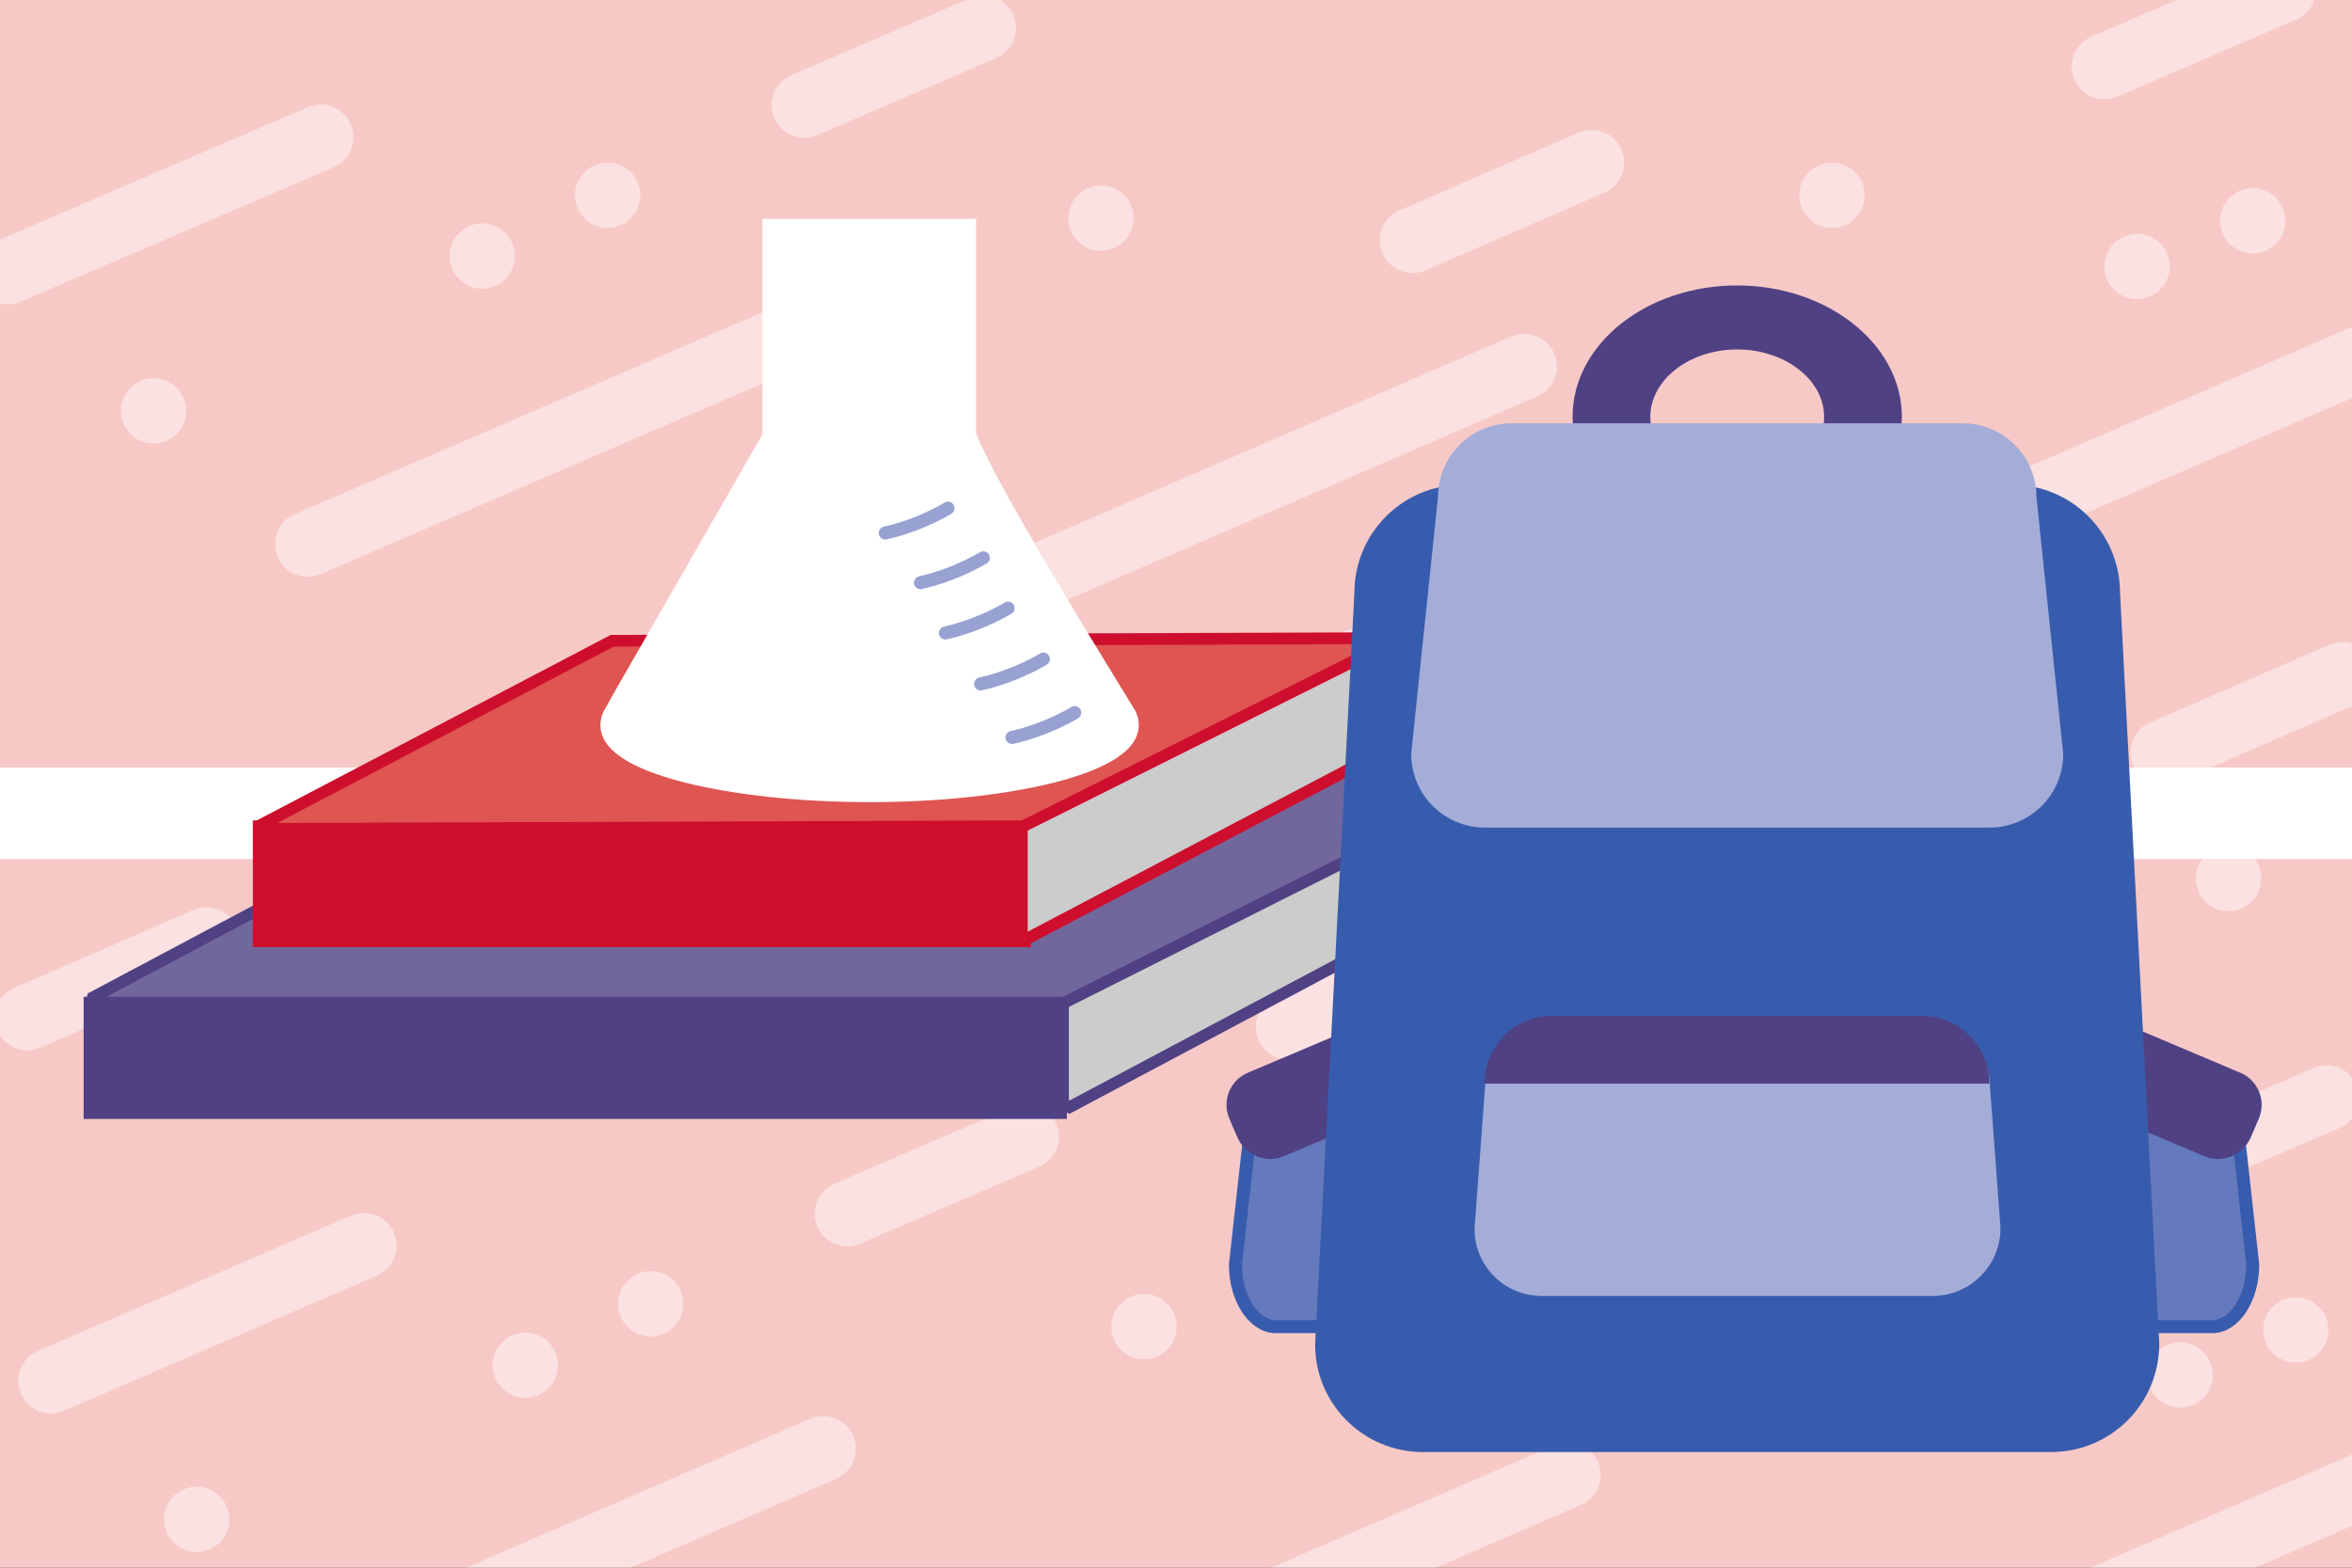 <?xml version="1.0" encoding="utf-8"?>
<!-- Generator: Adobe Illustrator 27.3.1, SVG Export Plug-In . SVG Version: 6.00 Build 0)  -->
<svg version="1.1" xmlns="http://www.w3.org/2000/svg" xmlns:xlink="http://www.w3.org/1999/xlink" x="0px" y="0px"
	 viewBox="0 0 360 240" style="enable-background:new 0 0 360 240;" xml:space="preserve">
<rect x="0" y="0" width="360" height="240" fill="#333333" stroke="none"/>
<style type="text/css">
	.st0{display:none;}
	.st1{display:inline;fill:#D8D8EF;}
	.st2{display:inline;opacity:0.5;}
	.st3{fill:none;stroke:#FFFAFB;stroke-width:10;stroke-linecap:round;stroke-miterlimit:10;}
	.st4{fill:#FFFAFB;}
	.st5{display:inline;fill:none;stroke:#FFFFFF;stroke-width:9;stroke-linecap:round;stroke-miterlimit:10;}
	.st6{display:inline;fill:#4F4184;stroke:#FFFFFF;stroke-width:2;}
	.st7{display:inline;fill:#657ABD;stroke:#FFFFFF;stroke-width:2;}
	.st8{display:inline;opacity:0.7;}
	.st9{fill:none;stroke:#F9F9FD;stroke-width:10;stroke-linecap:round;stroke-miterlimit:10;}
	.st10{fill:#F9F9FD;}
	.st11{display:inline;}
	.st12{fill:none;stroke:#FFFFFF;stroke-width:6;stroke-miterlimit:10;}
	.st13{fill:#4F4184;}
	.st14{fill:#CE0E2D;}
	.st15{fill:#ED3063;}
	.st16{fill:none;}
	.st17{display:inline;fill:#D9DADB;}
	.st18{fill:#CAE0F9;}
	.st19{opacity:0.6;}
	.st20{fill:none;stroke:#F3F8FF;stroke-width:10;stroke-linecap:round;stroke-miterlimit:10;}
	.st21{fill:#F3F8FF;}
	.st22{fill:#EC8379;}
	.st23{fill:#4F4184;stroke:#FFFFFF;stroke-width:2;stroke-miterlimit:10;}
	.st24{fill:none;stroke:#FFFFFF;stroke-width:9;stroke-linecap:round;stroke-miterlimit:10;}
	.st25{fill:#DCD9E6;}
	.st26{opacity:0.5;}
	.st27{clip-path:url(#SVGID_00000004505787842709947890000017887036159725922944_);}
	.st28{fill:#657ABD;}
	.st29{fill:#385CAD;}
	.st30{display:inline;fill:#F7C9C6;}
	.st31{fill:#D8D8EF;}
	.st32{fill:none;stroke:#FFFFFF;stroke-width:9;stroke-miterlimit:10;}
	.st33{fill:#F6ACA4;}
	.st34{fill:#B8B3CE;}
	.st35{display:inline;fill:#FFFFFF;}
	.st36{clip-path:url(#SVGID_00000017501637684615046750000008071155628694571957_);}
	.st37{fill:#CCCCCC;stroke:#4F4184;stroke-width:1.8;stroke-miterlimit:10;}
	.st38{fill:#72679D;stroke:#4F4184;stroke-width:1.8;stroke-miterlimit:10;}
	.st39{fill:#CE0E2D;stroke:#CE0E2D;stroke-width:1.8;stroke-miterlimit:10;}
	.st40{fill:#CCCCCC;stroke:#CE0E2D;stroke-width:1.8;stroke-miterlimit:10;}
	.st41{fill:#DF5551;stroke:#CE0E2D;stroke-width:1.8;stroke-miterlimit:10;}
	.st42{fill:#657ABD;stroke:#385CAD;stroke-width:2;stroke-miterlimit:10;}
	.st43{fill:#4F4184;stroke:#4F4184;stroke-width:2;stroke-miterlimit:10;}
	.st44{fill:#A4ADD8;}
	.st45{fill:#54565A;stroke:#FFFFFF;stroke-width:1.944;stroke-miterlimit:10;}
	.st46{fill:#FFFFFF;}
	.st47{fill:none;stroke:#97A2D2;stroke-width:2;stroke-linecap:round;stroke-miterlimit:10;}
	.st48{fill:none;stroke:#FFFFFF;stroke-width:3.438;stroke-linecap:round;stroke-miterlimit:10;}
	.st49{fill:#FF5F99;stroke:#FFFFFF;stroke-width:4.44;stroke-linecap:round;stroke-miterlimit:10;}
	.st50{fill:#FF5F99;}
	.st51{display:inline;fill:#4F4184;}
	.st52{display:inline;fill:none;stroke:#FFFFFF;stroke-width:2;}
	.st53{fill:none;stroke:#FFFFFF;stroke-width:0.863;}
	.st54{fill:#4F4184;stroke:#FFFFFF;stroke-width:2;}
	.st55{fill:none;stroke:#FFFFFF;stroke-width:1.725;}
	.st56{clip-path:url(#SVGID_00000141434040558762389340000003647144796298345863_);fill:none;}
	.st57{clip-path:url(#SVGID_00000141434040558762389340000003647144796298345863_);fill:#4F4184;}
	
		.st58{clip-path:url(#SVGID_00000141434040558762389340000003647144796298345863_);fill:none;stroke:#B8B3CE;stroke-width:2;stroke-linecap:round;stroke-miterlimit:10;}
	.st59{clip-path:url(#SVGID_00000141434040558762389340000003647144796298345863_);fill:none;stroke:#FFFFFF;stroke-width:2;}
	.st60{clip-path:url(#SVGID_00000141434040558762389340000003647144796298345863_);fill:#657ABD;}
	.st61{clip-path:url(#SVGID_00000141434040558762389340000003647144796298345863_);fill:none;stroke:#FFFFFF;stroke-width:4;}
	.st62{clip-path:url(#SVGID_00000141434040558762389340000003647144796298345863_);}
	.st63{fill:none;stroke:#B8B3CE;stroke-width:2;stroke-linecap:round;stroke-miterlimit:10;}
	.st64{fill:none;stroke:#B8B3CE;stroke-linecap:round;stroke-miterlimit:10;}
	.st65{clip-path:url(#SVGID_00000141434040558762389340000003647144796298345863_);fill:#4F4184;stroke:#FFFFFF;stroke-width:2;}
	
		.st66{clip-path:url(#SVGID_00000141434040558762389340000003647144796298345863_);fill:none;stroke:#B8B3CE;stroke-linecap:round;stroke-miterlimit:10;}
	
		.st67{clip-path:url(#SVGID_00000141434040558762389340000003647144796298345863_);fill:none;stroke:#89AAE4;stroke-width:2;stroke-linecap:round;}
	.st68{fill:#ABA4C4;}
	.st69{fill:none;stroke:#FFFFFF;stroke-width:3;stroke-miterlimit:10;}
	.st70{fill:none;stroke:#FFFFFF;stroke-width:3;stroke-linecap:round;stroke-miterlimit:10;}
	.st71{fill:none;stroke:#FFFFFF;stroke-width:4.528;stroke-miterlimit:10;}
	.st72{fill:#958DB5;}
	.st73{fill:none;stroke:#FFFFFF;stroke-width:3.396;stroke-miterlimit:10;}
	.st74{display:inline;fill:#657ABD;}
	.st75{display:inline;fill:#8593CB;stroke:#657ABD;stroke-width:2.447;stroke-miterlimit:10;}
	.st76{display:inline;fill:#CE0E2D;}
	.st77{display:inline;fill:#FF5F99;}
	.st78{display:inline;fill:#385CAD;}
	.st79{display:inline;fill:url(#SVGID_00000168831895263709932750000012291007181838437505_);}
	.st80{opacity:0.7;}
	.st81{fill:none;stroke:#FFFFFF;stroke-width:8;stroke-miterlimit:10;}
	.st82{fill:none;stroke:#FFFFFF;stroke-width:7;stroke-miterlimit:10;}
	.st83{fill:#F7C9C6;}
	.st84{fill:none;stroke:#FFFFFF;stroke-width:10;stroke-miterlimit:10;}
	.st85{fill:#FF5F99;stroke:#CE0E2D;stroke-width:4;stroke-miterlimit:10;}
	.st86{fill:none;stroke:#CE0E2D;stroke-width:2;stroke-linecap:round;stroke-miterlimit:10;}
	.st87{fill:#B8B3CE;stroke:#4F4184;stroke-width:6;stroke-miterlimit:10;}
	.st88{fill:none;stroke:#4F4184;stroke-width:6;stroke-miterlimit:10;}
	.st89{fill:#72679D;stroke:#4F4184;stroke-width:2;stroke-miterlimit:10;}
	.st90{fill:#D9DADB;}
	.st91{fill:none;stroke:#FFFFFF;stroke-width:10;stroke-linejoin:round;stroke-miterlimit:10;}
	.st92{fill:none;stroke:#FFFFFF;stroke-width:14;stroke-miterlimit:10;}
	.st93{fill:none;stroke:#FFFFFF;stroke-width:2;}
	.st94{fill:none;stroke:#FFFFFF;stroke-width:4;}
	.st95{fill:none;stroke:#89AAE4;stroke-width:2;stroke-linecap:round;}
	.st96{fill:#8593CB;stroke:#657ABD;stroke-width:2.447;stroke-miterlimit:10;}
</style>
<g id="ref_x28_trash_x3F__x29_" class="st0">
</g>
<g id="Layer_1">
	<rect x="3.5" y="1" class="st83" width="354" height="157"/>
	<g class="st26">
		<line class="st3" x1="246.2" y1="103.7" x2="372" y2="49.3"/>
		<line class="st3" x1="107.6" y1="109.5" x2="233.3" y2="55.1"/>
		<line class="st3" x1="47.1" y1="82.3" x2="119.4" y2="51.1"/>
		<line class="st3" x1="197.2" y1="156.2" x2="269.5" y2="124.9"/>
		<line class="st3" x1="193.2" y1="106.6" x2="220.6" y2="94.7"/>
		<line class="st3" x1="216.2" y1="35.8" x2="243.6" y2="23.9"/>
		<line class="st3" x1="4.2" y1="154.8" x2="31.6" y2="142.9"/>
		<line class="st3" x1="84.6" y1="162.4" x2="111.9" y2="150.5"/>
		<line class="st3" x1="322.1" y1="9.2" x2="349.5" y2="-2.6"/>
		<line class="st3" x1="331.1" y1="114.2" x2="358.5" y2="102.3"/>
		<line class="st3" x1="123.1" y1="15.1" x2="150.5" y2="3.3"/>
		<line class="st3" x1="290.2" y1="158" x2="317.6" y2="146.2"/>
		<line class="st3" x1="1.2" y1="40.6" x2="49.1" y2="20"/>
		<circle class="st4" cx="177.1" cy="116.1" r="5"/>
		<circle class="st4" cx="23.5" cy="61.9" r="5"/>
		<circle class="st4" cx="131.5" cy="142.3" r="5"/>
		<circle class="st4" cx="88" cy="121.1" r="5"/>
		<circle class="st4" cx="93" cy="28.9" r="5"/>
		<circle class="st4" cx="168.5" cy="32.4" r="5"/>
		<circle class="st4" cx="280.4" cy="28.9" r="5"/>
		<circle class="st4" cx="73.8" cy="38.2" r="5"/>
		<circle class="st4" cx="327.1" cy="39.8" r="5"/>
		<circle class="st4" cx="344.8" cy="32.8" r="5"/>
		<circle class="st4" cx="341.1" cy="133.5" r="5"/>
		<circle class="st4" cx="289.8" cy="116.1" r="5"/>
	</g>
	<path class="st84" d="M315.8,113.8c0.4-0.4,0.7-0.7,1.1-1.1c0,0,0,0,0,0l0,0c10.6-10.5,17.1-25.3,17.1-41.7c0-32-24-58-54.9-58
		c-32.6,0-57.2,28.4-55.8,48.9c0,0,1.4,5.2,0.9,7.4c-1.5,6.8-5.4,15.2-18.4,30.7c-2.2,7.8,12.3,13.4,12.3,13.4s-3.9,17.3-1.1,24.5
		c7.8,6.7,25.7,4.5,25.7,4.5c5.3,0.5,8.1,6,8,11.1c-3.1,14.5-5.4,28.2-3,27.4c11.7,0,52.4,0,70.3,0c15.4,0-3.2-32.4-5.1-59.1
		C313.5,118.5,314.4,115.6,315.8,113.8z"/>
	<g>
		<path class="st85" d="M315.1,55.2c0.4-1.1,0.6-2.3,0.6-3.6c0-6.3-5.1-11.3-11.3-11.3c-0.7,0-1.4,0.1-2,0.2
			c-2.6-5.4-8.1-9.1-14.5-9.1c-3.3,0-6.4,1-9,2.7c-2.4-2.4-5.7-3.9-9.4-3.9c-6.6,0-12.1,4.8-13.2,11.2C250.6,41.6,246,46.2,246,52
			c0,5.7,4.5,10.3,10.1,10.6c0.6,6.3,5.8,11.2,12.2,11.2c1.2,0,2.4-0.2,3.5-0.5c1.8,1.7,4.3,2.7,6.9,2.7c1.5,6.4,7.2,11.2,14.1,11.2
			c7.3,0,13.2-5.3,14.3-12.3c0.1,0,0.2,0,0.4,0c6.3,0,11.3-5.1,11.3-11.3C318.8,60.2,317.4,57.2,315.1,55.2z"/>
		<path class="st86" d="M279.8,81.6c-3.3-4.5-2.3-10.8,2.2-14.1"/>
		<path class="st86" d="M282.9,42.3c3.5-1.3,7.4,0.5,8.7,4.1"/>
		<path class="st86" d="M293,73.3c1.7-0.3,3.3,0.9,3.6,2.6c0.1,0.9-0.1,1.7-0.5,2.3"/>
		<path class="st86" d="M307.6,66.7c-1.4-1-1.6-3-0.6-4.4c0.5-0.7,1.3-1.1,2.1-1.2"/>
		<path class="st86" d="M291.9,59.5c0.9,0.1,1.6,0.6,2.1,1.2"/>
		<path class="st86" d="M262.9,43.5c-1.4-1-1.6-3-0.6-4.4"/>
		<path class="st86" d="M275.9,57.4c-3.9-0.6-6.6-4-6-7.6c0.3-1.8,1.3-3.3,2.7-4.3"/>
		<path class="st86" d="M254.9,63.7c0-7.4,6-13.4,13.4-13.4"/>
		<path class="st86" d="M296.6,32.4c4,2.6,6.7,6.9,7.2,12c0.3,3.7-0.6,7.2-2.4,10.1"/>
	</g>
	<g>
		<circle class="st87" cx="136.8" cy="71.2" r="28.3"/>
		<circle class="st46" cx="128.6" cy="57" r="4.9"/>
		<circle class="st13" cx="129.3" cy="80.7" r="6.4"/>
		<circle class="st46" cx="151.5" cy="80.6" r="4.1"/>
		<circle class="st13" cx="141.6" cy="54.9" r="1.7"/>
		<circle class="st46" cx="134.2" cy="91.6" r="1.7"/>
		<circle class="st13" cx="147.1" cy="74.6" r="1.7"/>
		<circle class="st13" cx="117.5" cy="71.7" r="1.7"/>
		<circle class="st46" cx="155.4" cy="63.9" r="2.5"/>
		<line class="st88" x1="132.7" y1="100.6" x2="130.3" y2="119.2"/>
		<line class="st88" x1="152.2" y1="93.6" x2="156.4" y2="102.5"/>
		<path class="st89" d="M163.8,103.6l-5.7-2c-1.5-0.5-3.1,0.2-3.6,1.7l-2,5.7C150.3,115.1,168.7,105.4,163.8,103.6z"/>
		<path class="st89" d="M135.1,124.2l-3.3-5c-0.9-1.3-2.6-1.6-3.9-0.8l-5,3.3C117.4,125.3,138,128.6,135.1,124.2z"/>
		<line class="st88" x1="138.9" y1="43" x2="139.4" y2="33.5"/>
		<path class="st89" d="M132.8,29.1l4.5,4c1.2,1,2.9,0.9,4-0.3l4-4.5C149.5,23.4,128.8,25.7,132.8,29.1z"/>
		<line class="st88" x1="164.1" y1="63.9" x2="172.9" y2="60.7"/>
		<path class="st89" d="M176.5,54.1l-3.4,5c-0.9,1.3-0.6,3,0.7,3.9l5,3.4C184,70,179.5,49.7,176.5,54.1z"/>
		<line class="st88" x1="119.5" y1="93" x2="111.6" y2="98.2"/>
		<path class="st89" d="M112.1,104.3l2.3-5.6c0.6-1.4-0.1-3.1-1.5-3.7l-5.6-2.3C101.2,90.3,110.1,109.1,112.1,104.3z"/>
		<line class="st88" x1="154.4" y1="51.6" x2="167.5" y2="38.1"/>
		<path class="st89" d="M166.7,30.1l-0.1,6c0,1.5,1.2,2.8,2.8,2.8l6,0.1C181.9,39,166.8,24.8,166.7,30.1z"/>
		<line class="st88" x1="162.4" y1="79.2" x2="178.5" y2="89"/>
		<path class="st89" d="M184.7,84.5l-5.8,1.5c-1.5,0.4-2.4,1.9-2,3.4l1.5,5.8C179.9,101.5,189.8,83.2,184.7,84.5z"/>
		<line class="st88" x1="110.4" y1="69.5" x2="92.1" y2="65.2"/>
		<path class="st89" d="M85.6,69.8l5.2-3c1.3-0.8,1.8-2.5,1-3.8l-3-5.2C85.6,52.2,81.1,72.5,85.6,69.8z"/>
		<line class="st88" x1="118.3" y1="50" x2="106.9" y2="34.4"/>
		<path class="st89" d="M99.3,34.2l5.9,1.1c1.5,0.3,3-0.7,3.3-2.2l1.1-5.9C110.8,20.7,94.1,33.2,99.3,34.2z"/>
	</g>
	<g>
		<circle class="st87" cx="54.2" cy="132.6" r="19.3"/>
		<circle class="st46" cx="43.2" cy="134.3" r="3.4"/>
		<circle class="st13" cx="58.5" cy="139.7" r="4.4"/>
		<circle class="st46" cx="63.8" cy="125.5" r="2.8"/>
		<circle class="st13" cx="45" cy="125.6" r="1.1"/>
		<circle class="st46" cx="66.6" cy="139.2" r="1.1"/>
		<circle class="st13" cx="58.8" cy="126.9" r="1.1"/>
		<circle class="st13" cx="49.9" cy="145" r="1.1"/>
		<circle class="st46" cx="54.1" cy="118.9" r="1.7"/>
		<line class="st88" x1="72" y1="142.3" x2="83.2" y2="148.4"/>
		<line class="st88" x1="72.2" y1="128.2" x2="78.9" y2="127.7"/>
		<path class="st89" d="M81.4,123.3l-2.7,3.1c-0.7,0.8-0.6,2,0.2,2.7l3.1,2.7C85.5,134.6,83.7,120.5,81.4,123.3z"/>
		<line class="st88" x1="36.7" y1="124.4" x2="30.8" y2="121.8"/>
		<path class="st89" d="M26.4,125l3.6-1.9c0.9-0.5,1.3-1.7,0.8-2.6l-1.9-3.6C26.8,112.9,23.2,126.7,26.4,125z"/>
		<line class="st88" x1="56.1" y1="113.4" x2="56.2" y2="107"/>
		<path class="st89" d="M52.9,103.2l2.3,3.4c0.6,0.9,1.8,1.1,2.7,0.5l3.4-2.3C64.9,102.2,50.9,100.2,52.9,103.2z"/>
		<line class="st88" x1="63.9" y1="148.9" x2="65.3" y2="155.2"/>
		<path class="st89" d="M69.3,156.3l-3-2.8c-0.8-0.7-2-0.7-2.7,0.1l-2.8,3C57.8,159.9,71.9,158.8,69.3,156.3z"/>
		<line class="st88" x1="46" y1="116.6" x2="40.5" y2="105"/>
		<path class="st89" d="M35.2,103.6l3.8,1.5c1,0.4,2.1-0.1,2.5-1.1l1.5-3.8C44.6,96,31.9,102.3,35.2,103.6z"/>
		<line class="st88" x1="65.5" y1="118.2" x2="75.6" y2="110.3"/>
		<path class="st89" d="M74.2,105.3l-0.5,4.1c-0.1,1,0.6,2,1.7,2.1l4.1,0.5C83.9,112.5,74.7,101.7,74.2,105.3z"/>
		<line class="st88" x1="46.7" y1="149" x2="39.6" y2="159.6"/>
		<path class="st89" d="M41,164.9l-0.7-4.1c-0.2-1-1.2-1.8-2.2-1.6l-4.1,0.7C29.7,160.6,41.5,168.4,41,164.9z"/>
		<line class="st88" x1="36.2" y1="139.3" x2="23.5" y2="142.7"/>
		<path class="st89" d="M21.5,147.6l2.1-3.5c0.6-0.9,0.3-2.1-0.6-2.6l-3.5-2.1C15.7,137,19.6,150.6,21.5,147.6z"/>
	</g>
	<rect x="-5.9" y="-2.6" class="st83" width="372.2" height="253.2"/>
	<g class="st26">
		<line class="st3" x1="246.2" y1="104.7" x2="372" y2="50.3"/>
		<line class="st3" x1="107.6" y1="110.5" x2="233.3" y2="56.1"/>
		<line class="st3" x1="47.1" y1="83.3" x2="119.4" y2="52.1"/>
		<line class="st3" x1="197.2" y1="157.2" x2="269.5" y2="125.9"/>
		<line class="st3" x1="193.2" y1="107.6" x2="220.6" y2="95.7"/>
		<line class="st3" x1="216.2" y1="36.8" x2="243.6" y2="24.9"/>
		<line class="st3" x1="4.2" y1="155.8" x2="31.6" y2="143.9"/>
		<line class="st3" x1="84.6" y1="163.4" x2="111.9" y2="151.5"/>
		<line class="st3" x1="322.1" y1="10.2" x2="349.5" y2="-1.6"/>
		<line class="st3" x1="331.1" y1="115.2" x2="358.5" y2="103.3"/>
		<line class="st3" x1="123.1" y1="16.1" x2="150.5" y2="4.3"/>
		<line class="st3" x1="290.2" y1="159" x2="317.6" y2="147.2"/>
		<line class="st3" x1="1.2" y1="41.6" x2="49.1" y2="21"/>
		<circle class="st4" cx="177.1" cy="117.1" r="5"/>
		<circle class="st4" cx="23.5" cy="62.9" r="5"/>
		<circle class="st4" cx="131.5" cy="143.3" r="5"/>
		<circle class="st4" cx="88" cy="122.1" r="5"/>
		<circle class="st4" cx="93" cy="29.9" r="5"/>
		<circle class="st4" cx="168.5" cy="33.4" r="5"/>
		<circle class="st4" cx="280.4" cy="29.9" r="5"/>
		<circle class="st4" cx="73.8" cy="39.2" r="5"/>
		<circle class="st4" cx="327.1" cy="40.8" r="5"/>
		<circle class="st4" cx="344.8" cy="33.8" r="5"/>
		<circle class="st4" cx="341.1" cy="134.5" r="5"/>
		<circle class="st4" cx="289.8" cy="117.1" r="5"/>
	</g>
	<g class="st26">
		<line class="st3" x1="252.8" y1="274.5" x2="378.6" y2="220.1"/>
		<line class="st3" x1="114.2" y1="280.2" x2="240" y2="225.8"/>
		<line class="st3" x1="53.7" y1="253.1" x2="126" y2="221.8"/>
		<line class="st3" x1="222.8" y1="206.5" x2="250.2" y2="194.6"/>
		<line class="st3" x1="328.7" y1="179.9" x2="356.1" y2="168.1"/>
		<line class="st3" x1="129.7" y1="185.8" x2="157.1" y2="174"/>
		<line class="st3" x1="7.8" y1="211.4" x2="55.7" y2="190.7"/>
		<circle class="st4" cx="30.1" cy="232.6" r="5"/>
		<circle class="st4" cx="99.6" cy="199.6" r="5"/>
		<circle class="st4" cx="175.1" cy="203.1" r="5"/>
		<circle class="st4" cx="287" cy="199.6" r="5"/>
		<circle class="st4" cx="80.4" cy="209" r="5"/>
		<circle class="st4" cx="333.7" cy="210.5" r="5"/>
		<circle class="st4" cx="351.4" cy="203.6" r="5"/>
	</g>
	<line class="st92" x1="362.8" y1="124.5" x2="-35.8" y2="124.5"/>
	<g>
		<polyline class="st13" points="163.3,153.5 163.3,171.3 12.8,171.3 12.8,152.6 		"/>
		<polyline class="st37" points="162.7,151.7 162.7,168.9 163.7,169.5 239.1,129.4 239.1,113.7 		"/>
		<polygon class="st38" points="86.4,114.3 239.2,114.3 239.1,115.2 162.9,153.5 14,153.5 14.2,152.7 		"/>
	</g>
	<g>
		<polyline class="st39" points="156.9,126.5 156.9,144.1 39.6,144.1 39.6,125.6 		"/>
		<polyline class="st40" points="156.4,124.7 156.4,143.5 157.4,143.6 212.9,114.4 212.9,97.6 		"/>
		<polygon class="st41" points="93.7,98.1 212.5,97.7 212.4,98.6 156.6,126.5 40,126.9 40.1,126.2 		"/>
	</g>
	<g>
		<path class="st42" d="M195.3,203.1h21.4c3.4,0,6.2-4.3,6.2-9.5l-1-19.8c0-5.3-2.8-9.5-6.2-9.5h-18.2c-3.4,0-6.2,4.3-6.2,9.5
			l-2.2,19.8C189.1,198.8,191.9,203.1,195.3,203.1z"/>
		<path class="st43" d="M189.1,170.9l1.2,2.8c1,2.3,3.6,3.3,5.8,2.4l15.6-6.6c2.3-1,3.3-3.6,2.4-5.8l-1.2-2.8
			c-1-2.3-3.6-3.3-5.8-2.4l-15.6,6.6C189.2,166,188.1,168.6,189.1,170.9z"/>
		<path class="st42" d="M338.6,203.1h-21.4c-3.4,0-6.2-4.3-6.2-9.5l1-19.8c0-5.3,2.8-9.5,6.2-9.5h18.2c3.4,0,6.2,4.3,6.2,9.5
			l2.2,19.8C344.8,198.8,342,203.1,338.6,203.1z"/>
		<path class="st43" d="M344.8,170.9l-1.2,2.8c-1,2.3-3.6,3.3-5.8,2.4l-15.6-6.6c-2.3-1-3.3-3.6-2.4-5.8l1.2-2.8
			c1-2.3,3.6-3.3,5.8-2.4l15.6,6.6C344.7,166,345.8,168.6,344.8,170.9z"/>
		<path class="st43" d="M265.9,44.7c-13.4,0-24.2,8.6-24.2,19.1s10.8,19.1,24.2,19.1c13.4,0,24.2-8.6,24.2-19.1
			S279.2,44.7,265.9,44.7z M265.9,75.1c-7.9,0-14.3-5.1-14.3-11.3c0-6.2,6.4-11.3,14.3-11.3c7.9,0,14.3,5.1,14.3,11.3
			C280.2,70.1,273.8,75.1,265.9,75.1z"/>
		<path class="st29" d="M217.8,222.3h96.1c9.2,0,16.6-7.4,16.6-16.6l-6-114.9c0-9.2-7.4-16.6-16.6-16.6h-84
			c-9.2,0-16.6,7.4-16.6,16.6l-6,114.9C201.2,214.8,208.6,222.3,217.8,222.3z"/>
		<path class="st44" d="M236,198.4h59.8c5.7,0,10.4-4.6,10.4-10.4l-1.6-21.5c0-5.7-4.6-10.4-10.4-10.4h-56.5
			c-5.7,0-10.4,4.6-10.4,10.4l-1.6,21.5C225.6,193.7,230.2,198.4,236,198.4z"/>
		<path class="st13" d="M304.5,165.9c0-5.7-4.6-10.4-10.4-10.4h-56.5c-5.7,0-10.4,4.6-10.4,10.4H304.5z"/>
		<path class="st44" d="M227.3,126.7h77.2c6.2,0,11.3-5,11.3-11.3l-4.1-39.3c0-6.2-5-11.3-11.3-11.3h-69c-6.2,0-11.3,5-11.3,11.3
			l-4.1,39.3C216,121.7,221.1,126.7,227.3,126.7z"/>
	</g>
	<g>
		<g>
			<path class="st46" d="M132.9,121.8c-19.5,0-40.3-3.8-40.3-10.9c0-0.8,0.3-1.6,0.8-2.3l1.1-2l22.9-39.9V34.4h30.7v32.1
				c0.7,1.9,2.4,5.3,5,9.9c7.2,13.1,19,32,19.1,32.2c0.5,0.7,0.8,1.5,0.8,2.3C173.2,118,152.4,121.8,132.9,121.8z"/>
			<path class="st46" d="M147.4,35.3v31.4c0.8,2.1,2.7,5.8,5.1,10.2c7.3,13.1,19.1,32.2,19.1,32.2c0.4,0.6,0.6,1.2,0.6,1.8
				c0,5.5-17.6,10-39.4,10c-21.7,0-39.4-4.5-39.4-10c0-0.6,0.2-1.2,0.6-1.8l1.2-2.1L118.4,67V35.3H147.4 M149.2,33.5h-1.8h-28.9
				h-1.8v1.8v31.2l-22.8,39.7l-1.1,2c-0.6,0.9-0.9,1.8-0.9,2.8c0,3.7,4.3,6.6,12.9,8.8c7.6,1.9,17.6,3,28.3,3
				c10.7,0,20.7-1.1,28.3-3c8.5-2.2,12.9-5.1,12.9-8.8c0-1-0.3-1.9-0.9-2.8c-0.9-1.5-12.1-19.5-19.1-32.1c-2.5-4.5-4.1-7.8-4.9-9.7
				V35.3V33.5L149.2,33.5z"/>
		</g>
		<g>
			<path class="st47" d="M135.5,81.6c5.4-1.2,9.6-3.8,9.6-3.8"/>
			<path class="st47" d="M140.9,89.2c5.4-1.2,9.6-3.8,9.6-3.8"/>
			<path class="st47" d="M144.7,96.9c5.4-1.2,9.6-3.8,9.6-3.8"/>
			<path class="st47" d="M150.1,104.7c5.4-1.2,9.6-3.8,9.6-3.8"/>
			<path class="st47" d="M154.9,112.9c5.4-1.2,9.6-3.8,9.6-3.8"/>
		</g>
	</g>
</g>
</svg>
